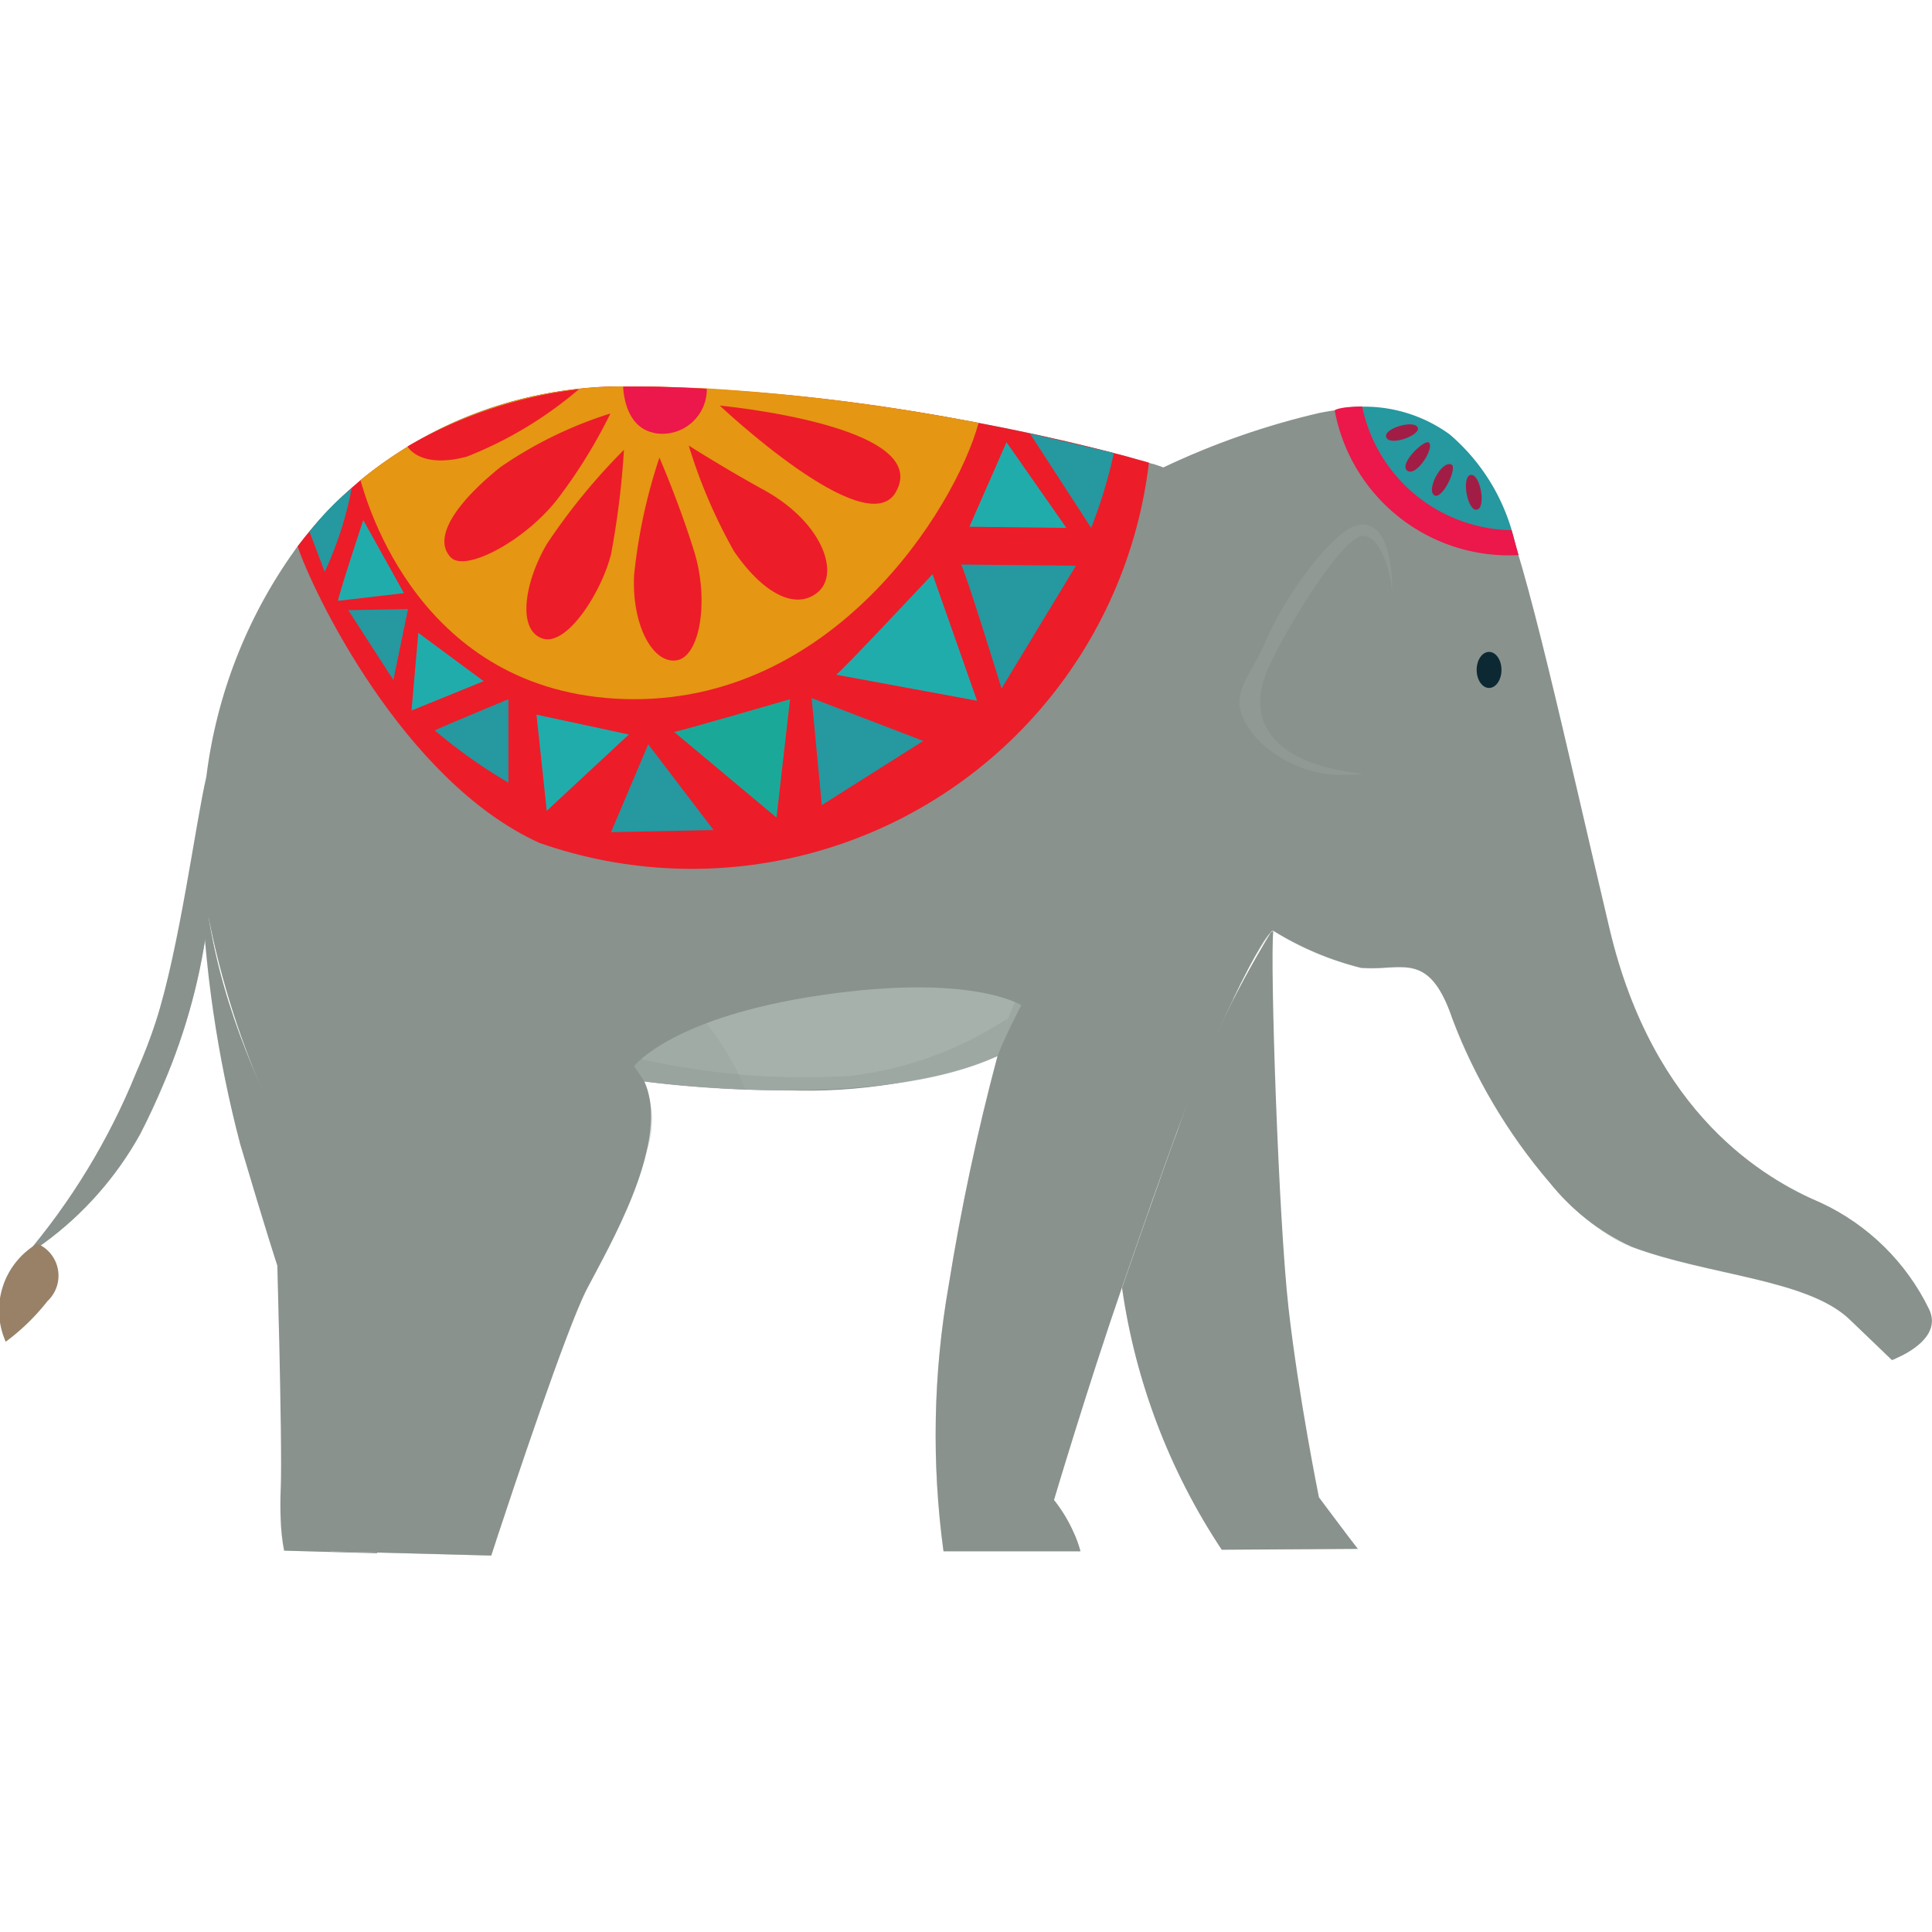 <svg xmlns="http://www.w3.org/2000/svg" xmlns:xlink="http://www.w3.org/1999/xlink" width="50" height="50" viewBox="0 0 50 50">
  <defs>
    <clipPath id="clip-path">
      <rect id="Rectangle_7700" data-name="Rectangle 7700" width="50" height="30.258" fill="none"/>
    </clipPath>
    <clipPath id="clip-path-2">
      <path id="Path_38005" data-name="Path 38005" d="M17.415,46.894c.7,2.363.963,3.151.963,3.151s.023.858.048,1.924c.032,1.446.065,3.272.039,3.852-.013.306-.01.573,0,.8a5.248,5.248,0,0,0,.088.8l2.027.057.38.01V57.47l-.386-.01-.8-.021s.014-.2.091-.624c.064-.342.17-.831.346-1.477a13.766,13.766,0,0,0,.286-1.5c.236-1.614.387-3.576.387-3.576-.707-.927-3.969-5.226-4.4-10.167l-.076-.115a31.366,31.366,0,0,0,1.007,6.914" transform="translate(-16.408 -39.98)" fill="none"/>
    </clipPath>
    <linearGradient id="linear-gradient" x1="-0.006" y1="1.041" x2="0.015" y2="1.041" gradientUnits="objectBoundingBox">
      <stop offset="0" stop-color="#717979"/>
      <stop offset="0.005" stop-color="#717979"/>
      <stop offset="1" stop-color="#89928d"/>
    </linearGradient>
    <clipPath id="clip-path-3">
      <path id="Path_38006" data-name="Path 38006" d="M95.333,44.427A26.355,26.355,0,0,0,92.9,49.6c-.2.533-.453,1.255-.736,2.062-.219.621-.452,1.293-.685,1.967a16.47,16.47,0,0,0,2.58,6.779l3.522-.022c-.088-.11-.343-.448-.574-.756l-.433-.579s-.525-2.582-.787-4.9-.482-8.97-.394-9.758c0,0-.02.01-.058.036" transform="translate(-91.476 -44.391)" fill="none"/>
    </clipPath>
    <linearGradient id="linear-gradient-2" x1="-3.457" y1="0.99" x2="-3.418" y2="0.99" xlink:href="#linear-gradient"/>
    <clipPath id="clip-path-5">
      <rect id="Rectangle_7684" data-name="Rectangle 7684" width="2.114" height="0.857" fill="none"/>
    </clipPath>
    <clipPath id="clip-path-6">
      <rect id="Rectangle_7685" data-name="Rectangle 7685" width="4.479" height="13.859" fill="none"/>
    </clipPath>
    <clipPath id="clip-path-7">
      <path id="Path_38009" data-name="Path 38009" d="M17.044.021A10.436,10.436,0,0,0,9.253,3.858c-.076.094-.149.188-.223.284-.029.039-.059.077-.086.118a12.755,12.755,0,0,0-2.277,5.851c-.277,1.181-.7,4.464-1.312,6.344-.13.4-.3.85-.512,1.324a17.412,17.412,0,0,1-2.9,4.758c.018-.011.222-.137.522-.362A8.763,8.763,0,0,0,4.96,19.343c.212-.415.413-.849.6-1.294A15.536,15.536,0,0,0,6.72,13.713a22.152,22.152,0,0,0,4.193,9.261,45.743,45.743,0,0,1-.745,4.988,5.6,5.6,0,0,0-.263,2.189l1.183.03,2.952.078s.047-.14.125-.382c.429-1.3,1.831-5.513,2.347-6.508.591-1.139,2.077-3.661,1.554-5.213-.019-.058-.042-.114-.066-.17,0,0,1.1.156,2.618.212.334.013.69.02,1.058.02a13.982,13.982,0,0,0,5.468-.888h0a59.577,59.577,0,0,0-1.267,5.949,22.355,22.355,0,0,0-.132,6.87h3.545a3.092,3.092,0,0,0-.176-.487,3.846,3.846,0,0,0-.509-.841s.878-2.95,1.759-5.5c.535-1.549,1.073-3.085,1.421-4.028.443-1.2.985-2.453,1.456-3.428a.014.014,0,0,0,0-.008c.278-.58.53-1.06.72-1.374a2.038,2.038,0,0,1,.257-.363.094.094,0,0,1,.057-.035,7.947,7.947,0,0,0,2.276.963,4.306,4.306,0,0,0,.636-.005c.713-.043,1.246-.087,1.726,1.318a14.381,14.381,0,0,0,2.5,4.222,5.805,5.805,0,0,0,2.138,1.684c1.969.744,4.55.831,5.645,1.882l1.094,1.05.11-.045c.312-.135,1.178-.582.853-1.267a5.867,5.867,0,0,0-2.8-2.757c-1.444-.613-4.332-2.276-5.47-7.088s-2.144-9.5-2.843-11.071A3.985,3.985,0,0,0,35.9.616c-.13.018-.262.041-.4.067h0A19.9,19.9,0,0,0,31.434,2.1c-.064-.025-.153-.055-.268-.091l-.015,0L31.06,1.98c-.072-.022-.152-.046-.241-.07l-.344-.1A54.96,54.96,0,0,0,17.826,0h-.088c-.234,0-.466.006-.694.018" transform="translate(-1.944 -0.003)" fill="none"/>
    </clipPath>
    <linearGradient id="linear-gradient-3" x1="0.056" y1="0.773" x2="0.062" y2="0.773" gradientUnits="objectBoundingBox">
      <stop offset="0" stop-color="#949f99"/>
      <stop offset="1" stop-color="#89928d"/>
    </linearGradient>
    <clipPath id="clip-path-9">
      <rect id="Rectangle_7688" data-name="Rectangle 7688" width="12.397" height="19.907" fill="none"/>
    </clipPath>
    <clipPath id="clip-path-10">
      <rect id="Rectangle_7689" data-name="Rectangle 7689" width="22.49" height="10.972" fill="none"/>
    </clipPath>
    <clipPath id="clip-path-11">
      <rect id="Rectangle_7690" data-name="Rectangle 7690" width="15.776" height="30.239" fill="none"/>
    </clipPath>
    <clipPath id="clip-path-12">
      <path id="Path_38014" data-name="Path 38014" d="M25.894,2.43A10.356,10.356,0,0,0,24.269,4.14c.363,1.107,2.707,6.066,6.257,7.675A11.912,11.912,0,0,0,46.3,1.976s-.093-.033-.243-.068c-.9-.259-2.586-.676-4.663-1.052A49.975,49.975,0,0,0,33.064,0h-.093A10.808,10.808,0,0,0,25.894,2.43" transform="translate(-24.269 -0.001)" fill="none"/>
    </clipPath>
    <linearGradient id="linear-gradient-4" x1="-0.35" y1="2.237" x2="-0.335" y2="2.237" gradientUnits="objectBoundingBox">
      <stop offset="0" stop-color="#e20310"/>
      <stop offset="1" stop-color="#ed1c29"/>
    </linearGradient>
    <clipPath id="clip-path-13">
      <path id="Path_38015" data-name="Path 38015" d="M36.187,0a10.737,10.737,0,0,0-6.8,2.425c.163.556,1.512,5.495,6.82,5.667,5.382.175,8.566-4.918,9.179-7.149-.143-.022-.187-.038-.5-.092a53.459,53.459,0,0,0-6.553-.8h0C37.743.025,37.148.006,36.557,0h-.07c-.1,0-.2,0-.3,0" transform="translate(-29.387 -0.001)" fill="none"/>
    </clipPath>
    <linearGradient id="linear-gradient-5" x1="-0.467" y1="2.171" x2="-0.449" y2="2.171" gradientUnits="objectBoundingBox">
      <stop offset="0" stop-color="#f2aa27"/>
      <stop offset="1" stop-color="#e59612"/>
    </linearGradient>
    <clipPath id="clip-path-15">
      <rect id="Rectangle_7694" data-name="Rectangle 7694" width="3.956" height="6.487" fill="none"/>
    </clipPath>
    <clipPath id="clip-path-16">
      <rect id="Rectangle_7695" data-name="Rectangle 7695" width="6.103" height="8.746" fill="none"/>
    </clipPath>
    <clipPath id="clip-path-17">
      <rect id="Rectangle_7696" data-name="Rectangle 7696" width="17.248" height="11.599" fill="none"/>
    </clipPath>
    <clipPath id="clip-path-18">
      <rect id="Rectangle_7697" data-name="Rectangle 7697" width="11.875" height="17.203" fill="none"/>
    </clipPath>
    <clipPath id="clip-path-19">
      <rect id="Rectangle_7698" data-name="Rectangle 7698" width="12.5" height="15.359" fill="none"/>
    </clipPath>
  </defs>
  <g id="ico_materialy_dydaktyczne" transform="translate(25.197 26.003)">
    <rect id="Rectangle_8356" data-name="Rectangle 8356" width="50" height="50" transform="translate(-25.196 -26.003)" fill="none"/>
    <g id="Group_30738" data-name="Group 30738" transform="translate(-25.197 -16.003)">
      <g id="Group_30700" data-name="Group 30700" clip-path="url(#clip-path)">
        <g id="Group_30655" data-name="Group 30655" transform="translate(5.208 12.69)">
          <g id="Group_30654" data-name="Group 30654" clip-path="url(#clip-path-2)">
            <path id="Path_38050" data-name="Path 38050" d="M0,0H14.786V16.3H0Z" transform="translate(-8.632 7.31) rotate(-40.26)" fill="url(#linear-gradient)"/>
          </g>
        </g>
        <g id="Group_30657" data-name="Group 30657" transform="translate(29.036 14.09)">
          <g id="Group_30656" data-name="Group 30656" clip-path="url(#clip-path-3)">
            <path id="Path_38051" data-name="Path 38051" d="M0,0H8.109V16.666H0Z" transform="translate(-2.04 0.264) rotate(-7.38)" fill="url(#linear-gradient-2)"/>
          </g>
        </g>
        <g id="Group_30665" data-name="Group 30665" transform="translate(0 0)">
          <g id="Group_30664" data-name="Group 30664" clip-path="url(#clip-path)">
            <g id="Group_30660" data-name="Group 30660" transform="translate(7.266 29.326)" opacity="0.2" style="mix-blend-mode: multiply;isolation: isolate">
              <g id="Group_30659" data-name="Group 30659">
                <g id="Group_30658" data-name="Group 30658" clip-path="url(#clip-path-5)">
                  <path id="Path_38007" data-name="Path 38007" d="M25,93.247l-2.027-.055a5.189,5.189,0,0,1-.087-.8c.346.042.973.135,1.4.2l.462.07.243.575Z" transform="translate(-22.89 -92.39)" fill="#89928d"/>
                </g>
              </g>
            </g>
            <g id="Group_30663" data-name="Group 30663" transform="translate(5.208 12.69)" opacity="0.2" style="mix-blend-mode: multiply;isolation: isolate">
              <g id="Group_30662" data-name="Group 30662">
                <g id="Group_30661" data-name="Group 30661" clip-path="url(#clip-path-6)">
                  <path id="Path_38008" data-name="Path 38008" d="M20.888,50.262s-.15,1.963-.387,3.576a17.807,17.807,0,0,0-2.076-1.87c-.024-1.066-.047-1.924-.047-1.924s-.263-.788-.963-3.151a31.346,31.346,0,0,1-1.007-6.914l.076.115c.435,4.941,3.7,9.24,4.4,10.167" transform="translate(-16.408 -39.98)" fill="#89928d"/>
                </g>
              </g>
            </g>
          </g>
        </g>
        <g id="Group_30667" data-name="Group 30667" transform="translate(0.617 0.001)">
          <g id="Group_30666" data-name="Group 30666" clip-path="url(#clip-path-7)">
            <path id="Path_38052" data-name="Path 38052" d="M0,0H57.34V55.346H0Z" transform="translate(-14.968 12.933) rotate(-40.827)" fill="url(#linear-gradient-3)"/>
          </g>
        </g>
        <g id="Group_30678" data-name="Group 30678" transform="translate(0 0)">
          <g id="Group_30677" data-name="Group 30677" clip-path="url(#clip-path)">
            <path id="Path_38010" data-name="Path 38010" d="M61.721,49.463s-.438.833-.613,1.313h0c-3.238,1.488-9.144.656-9.144.656l-.263-.394s.963-1.269,4.857-1.838,5.163.263,5.163.263" transform="translate(-35.29 -33.448)" fill="#a6b1ac"/>
            <g id="Group_30670" data-name="Group 30670" transform="translate(27.692 0.682)" opacity="0.2" style="mix-blend-mode: multiply;isolation: isolate">
              <g id="Group_30669" data-name="Group 30669">
                <g id="Group_30668" data-name="Group 30668" clip-path="url(#clip-path-9)">
                  <path id="Path_38011" data-name="Path 38011" d="M99.639,22.054a14.376,14.376,0,0,1-2.5-4.222c-.613-1.794-1.313-1.226-2.363-1.313a7.936,7.936,0,0,1-2.276-.964.1.1,0,0,0-.057.035,2.059,2.059,0,0,0-.257.363,6.065,6.065,0,0,0-1.856-3.336C87.961,10.667,85.657,7.7,88.7,3.276l.345.1c.089.024.169.049.241.07l.091.027.015,0c.115.036.2.067.268.091a19.912,19.912,0,0,1,4.064-1.419,4.283,4.283,0,0,0-1.948,2.684c-.419,1.611-2.019,6.706,1.586,8.8s3.822,1.154,4.976,4.975a26.025,26.025,0,0,0,1.3,3.451" transform="translate(-87.243 -2.147)" fill="#89928d"/>
                </g>
              </g>
            </g>
            <g id="Group_30673" data-name="Group 30673" transform="translate(7.616 1.975)" opacity="0.3" style="mix-blend-mode: multiply;isolation: isolate">
              <g id="Group_30672" data-name="Group 30672">
                <g id="Group_30671" data-name="Group 30671" clip-path="url(#clip-path-10)">
                  <path id="Path_38012" data-name="Path 38012" d="M46.485,6.347c-.467,2.028-1.838,6.841-6.067,9.116s-9.569,2.479-12.4-.437A18.719,18.719,0,0,1,24,8.5c.028-.041.058-.08.087-.119.073-.1.147-.191.222-.284A17.6,17.6,0,0,0,28.02,13.83c2.479,2.392,7.73,2.917,11.785.991,4.01-1.9,6.258-8.455,6.307-8.6v0l.089.03.014,0Z" transform="translate(-23.995 -6.221)" fill="#89928d"/>
                </g>
              </g>
            </g>
            <g id="Group_30676" data-name="Group 30676" transform="translate(3.515 0.019)" opacity="0.2" style="mix-blend-mode: multiply;isolation: isolate">
              <g id="Group_30675" data-name="Group 30675">
                <g id="Group_30674" data-name="Group 30674" clip-path="url(#clip-path-11)">
                  <path id="Path_38013" data-name="Path 38013" d="M24.3,18.2c.522,1.552-.963,4.074-1.555,5.213-.516,1-1.918,5.208-2.347,6.508-.079.243-.125.382-.125.382l-2.952-.078-1.183-.03A5.6,5.6,0,0,1,16.4,28a45.732,45.732,0,0,0,.744-4.989,22.159,22.159,0,0,1-4.192-9.261,15.542,15.542,0,0,1-1.164,4.336,1.354,1.354,0,0,0-.714-.271c.208-.474.382-.926.512-1.324.613-1.88,1.035-5.163,1.312-6.344A12.758,12.758,0,0,1,15.176,4.3c.027-.04.057-.079.086-.118.074-.1.147-.19.222-.284A10.436,10.436,0,0,1,23.276.061c-.853,2.5-2.316,11.164-.584,13.152,1.222,1.4,3.267,2.834,4.158,5.024-1.515-.056-2.618-.212-2.618-.212.024.056.048.113.067.17" transform="translate(-11.074 -0.061)" fill="#89928d"/>
                </g>
              </g>
            </g>
          </g>
        </g>
        <g id="Group_30680" data-name="Group 30680" transform="translate(7.703 0)">
          <g id="Group_30679" data-name="Group 30679" clip-path="url(#clip-path-12)">
            <rect id="Rectangle_7692" data-name="Rectangle 7692" width="22.032" height="13.522" transform="translate(0 0)" fill="url(#linear-gradient-4)"/>
          </g>
        </g>
        <g id="Group_30682" data-name="Group 30682" transform="translate(9.328 0)">
          <g id="Group_30681" data-name="Group 30681" clip-path="url(#clip-path-13)">
            <path id="Path_38053" data-name="Path 38053" d="M0,0H17.924V15.641H0Z" transform="translate(-3.774 2.445) rotate(-32.939)" fill="url(#linear-gradient-5)"/>
          </g>
        </g>
        <g id="Group_30699" data-name="Group 30699" transform="translate(0 0)">
          <g id="Group_30698" data-name="Group 30698" clip-path="url(#clip-path)">
            <path id="Path_38016" data-name="Path 38016" d="M51.618,1.205c-.706-.131-.8-.956-.808-1.2.123,0,.246,0,.37,0,.59,0,1.186.023,1.778.057h0l.016.009a1.152,1.152,0,0,1-1.357,1.138" transform="translate(-34.682 -0.001)" fill="#ec174a"/>
            <path id="Path_38017" data-name="Path 38017" d="M40.53,2.209a10.616,10.616,0,0,0-2.843,1.386c-1,.8-1.809,1.78-1.292,2.334.373.4,1.9-.415,2.735-1.466a13.272,13.272,0,0,0,1.4-2.253" transform="translate(-24.733 -1.508)" fill="#ed1c29"/>
            <path id="Path_38018" data-name="Path 38018" d="M45.443,5.171A16.041,16.041,0,0,0,43.453,7.6c-.569.963-.788,2.21-.132,2.45S44.9,8.781,45.115,7.84a21.929,21.929,0,0,0,.328-2.669" transform="translate(-29.295 -3.53)" fill="#ed1c29"/>
            <path id="Path_38019" data-name="Path 38019" d="M52.346,5.792a14.083,14.083,0,0,0-.656,3.041c-.066,1.291.481,2.3,1.094,2.21s.853-1.553.459-2.822-.9-2.429-.9-2.429" transform="translate(-35.279 -3.953)" fill="#ed1c29"/>
            <path id="Path_38020" data-name="Path 38020" d="M56.158,4.827a13.638,13.638,0,0,0,1.167,2.728c.751,1.1,1.6,1.546,2.174,1.065s.131-1.809-1.415-2.655c-1-.548-1.925-1.138-1.925-1.138" transform="translate(-38.333 -3.295)" fill="#ed1c29"/>
            <path id="Path_38021" data-name="Path 38021" d="M58.685,1.566s3.78,3.57,4.551,2.246c1.007-1.728-4.551-2.246-4.551-2.246" transform="translate(-40.057 -1.069)" fill="#ed1c29"/>
            <path id="Path_38022" data-name="Path 38022" d="M37.654.226a10.229,10.229,0,0,1-2.9,1.745c-1.225.328-1.536-.263-1.536-.263A11.493,11.493,0,0,1,37.654.226" transform="translate(-22.671 -0.154)" fill="#ed1c29"/>
            <path id="Path_38023" data-name="Path 38023" d="M28.2,10.893l1.054,1.892s-1.706.2-1.706.2c-.006-.1.653-2.09.653-2.09" transform="translate(-18.8 -7.435)" fill="#21acac"/>
            <path id="Path_38024" data-name="Path 38024" d="M28.4,18.182l1.547-.03-.38,1.838Z" transform="translate(-19.387 -12.391)" fill="#26989f"/>
            <path id="Path_38025" data-name="Path 38025" d="M33.728,20.094l-.176,2.01,1.867-.759Z" transform="translate(-22.902 -13.716)" fill="#21acac"/>
            <path id="Path_38026" data-name="Path 38026" d="M35.452,26.316c-.011-.018,1.905-.81,1.905-.81v2.158a13.44,13.44,0,0,1-1.905-1.349" transform="translate(-24.199 -17.41)" fill="#26989f"/>
            <path id="Path_38027" data-name="Path 38027" d="M43.74,26.762l.266,2.489,2.124-1.975Z" transform="translate(-29.856 -18.267)" fill="#21acac"/>
            <path id="Path_38028" data-name="Path 38028" d="M50.779,29.181l-.963,2.275L52.47,31.4Z" transform="translate(-34.003 -19.919)" fill="#26989f"/>
            <path id="Path_38029" data-name="Path 38029" d="M54.964,26.351c.088,0,3-.846,3-.846l-.35,3.063Z" transform="translate(-37.518 -17.409)" fill="#1aa998"/>
            <path id="Path_38030" data-name="Path 38030" d="M66.175,25.413l.263,2.771,2.626-1.662Z" transform="translate(-45.17 -17.347)" fill="#26989f"/>
            <path id="Path_38031" data-name="Path 38031" d="M68.173,17.907c.088-.03,2.495-2.6,2.495-2.6l1.152,3.274Z" transform="translate(-46.534 -10.446)" fill="#21acac"/>
            <path id="Path_38032" data-name="Path 38032" d="M78.352,14.523c.088.088,1.05,3.209,1.05,3.209l1.925-3.179Z" transform="translate(-53.482 -9.913)" fill="#26989f"/>
            <path id="Path_38033" data-name="Path 38033" d="M79.04,6.739,80,4.551,81.55,6.769Z" transform="translate(-53.952 -3.107)" fill="#21acac"/>
            <path id="Path_38034" data-name="Path 38034" d="M83.976,3.844,85.56,6.286a12.641,12.641,0,0,0,.588-1.938Z" transform="translate(-57.321 -2.624)" fill="#26989f"/>
            <path id="Path_38035" data-name="Path 38035" d="M25.232,9.418l.394,1.041a9.206,9.206,0,0,0,.7-2.168,7.191,7.191,0,0,0-1.094,1.127" transform="translate(-17.223 -5.659)" fill="#26989f"/>
            <path id="Path_38036" data-name="Path 38036" d="M109.37,1.688s.846,3.88,4.551,3.792a5.179,5.179,0,0,0-1.751-3.121,3.766,3.766,0,0,0-2.8-.671" transform="translate(-74.654 -1.118)" fill="#26989f"/>
            <path id="Path_38037" data-name="Path 38037" d="M109.534,1.64a4.01,4.01,0,0,0,3.867,3.2l.181.645a4.588,4.588,0,0,1-4.759-3.746s.082-.093.711-.1" transform="translate(-74.281 -1.119)" fill="#ec174a"/>
            <path id="Path_38038" data-name="Path 38038" d="M113.007,3.41c.062.276.926-.042.816-.242s-.864.031-.816.242" transform="translate(-77.136 -2.11)" fill="#a21d46"/>
            <path id="Path_38039" data-name="Path 38039" d="M115.194,4.558c.165.124-.321.9-.555.729s.439-.816.555-.729" transform="translate(-78.218 -3.105)" fill="#a21d46"/>
            <path id="Path_38040" data-name="Path 38040" d="M117.252,6.346c.174.069-.241.94-.445.794s.189-.9.445-.794" transform="translate(-79.692 -4.325)" fill="#a21d46"/>
            <path id="Path_38041" data-name="Path 38041" d="M119.642,7.216c.255-.027.4.871.151.9s-.4-.871-.151-.9" transform="translate(-81.577 -4.925)" fill="#a21d46"/>
            <g id="Group_30685" data-name="Group 30685" transform="translate(32.077 3.569)" opacity="0.6" style="mix-blend-mode: multiply;isolation: isolate">
              <g id="Group_30684" data-name="Group 30684">
                <g id="Group_30683" data-name="Group 30683" clip-path="url(#clip-path-15)">
                  <path id="Path_38042" data-name="Path 38042" d="M105.007,13.145c.029-.379-.233-1.6-.758-1.6s-2.042,2.479-2.48,3.5-.2,2.363,2.48,2.654a3.165,3.165,0,0,1-2.655-.817c-1.05-1.108-.321-1.517.146-2.625s1.754-2.924,2.421-3c.962-.116.846,1.9.846,1.9" transform="translate(-101.056 -11.244)" fill="#949f99"/>
                </g>
              </g>
            </g>
            <path id="Path_38043" data-name="Path 38043" d="M121.04,22.112c0,.258-.144.467-.321.467s-.321-.209-.321-.467.143-.466.321-.466.321.209.321.466" transform="translate(-82.182 -14.775)" fill="#0c2833"/>
            <path id="Path_38044" data-name="Path 38044" d="M.965,69.894a2,2,0,0,0-.817,2.538,5.549,5.549,0,0,0,1.079-1.05.9.9,0,0,0-.263-1.488" transform="translate(0 -47.708)" fill="#988167"/>
            <g id="Group_30688" data-name="Group 30688" transform="translate(29.036 21.359)" opacity="0.3" style="mix-blend-mode: multiply;isolation: isolate">
              <g id="Group_30687" data-name="Group 30687">
                <g id="Group_30686" data-name="Group 30686" clip-path="url(#clip-path-16)">
                  <path id="Path_38045" data-name="Path 38045" d="M97.579,76.014l-3.522.022a16.472,16.472,0,0,1-2.58-6.779c.232-.675.466-1.346.685-1.967a19.059,19.059,0,0,0,.5,4.59,11.982,11.982,0,0,0,1.487,3.413A19.051,19.051,0,0,0,97,75.259c.231.308.486.645.574.756" transform="translate(-91.476 -67.29)" fill="#89928d"/>
                </g>
              </g>
            </g>
            <g id="Group_30691" data-name="Group 30691" transform="translate(31.828 13.605)" opacity="0.3" style="mix-blend-mode: multiply;isolation: isolate">
              <g id="Group_30690" data-name="Group 30690">
                <g id="Group_30689" data-name="Group 30689" clip-path="url(#clip-path-17)">
                  <path id="Path_38046" data-name="Path 38046" d="M117.519,54.418c-.068.03-.109.044-.109.044l-1.094-1.05c-1.094-1.051-3.676-1.138-5.645-1.882s-4.026-4.114-4.638-5.907-1.313-1.226-2.363-1.313a7.93,7.93,0,0,1-2.275-.963.1.1,0,0,0-.058.036,9.268,9.268,0,0,0-.976,1.737l0,.007c-.029.05-.057.1-.085.161,0,0,.408-1.955,1.108-2.393.407-.253,1.313,1.051,2.276,1.08s2.13-.5,2.481.758,2.275,4.93,3.588,5.863,4.463.963,5.6,1.663a11.077,11.077,0,0,1,2.195,2.158" transform="translate(-100.271 -42.862)" fill="#89928d"/>
                </g>
              </g>
            </g>
            <g id="Group_30694" data-name="Group 30694" transform="translate(0.964 13.055)" opacity="0.3" style="mix-blend-mode: multiply;isolation: isolate">
              <g id="Group_30693" data-name="Group 30693">
                <g id="Group_30692" data-name="Group 30692" clip-path="url(#clip-path-18)">
                  <path id="Path_38047" data-name="Path 38047" d="M14.914,57.95l-.126.383-2.951-.077-1.183-.031a5.58,5.58,0,0,1,.263-2.188,45.763,45.763,0,0,0,.744-4.989,22.169,22.169,0,0,1-4.191-9.262,16.737,16.737,0,0,1-1.76,5.63,8.759,8.759,0,0,1-2.494,2.83l-.175.014a11.691,11.691,0,0,0,2.684-3.209,26.292,26.292,0,0,0,1.75-5.921,26.188,26.188,0,0,0,1.75,5.338c.846,1.342,2.654,4.113,2.975,4.521s-1.2,6.156-1.137,6.564c0,0,2.5.341,3.852.4" transform="translate(-3.039 -41.13)" fill="#89928d"/>
                </g>
              </g>
            </g>
            <g id="Group_30697" data-name="Group 30697" transform="translate(15.463 14.791)" opacity="0.3" style="mix-blend-mode: multiply;isolation: isolate">
              <g id="Group_30696" data-name="Group 30696">
                <g id="Group_30695" data-name="Group 30695" clip-path="url(#clip-path-19)">
                  <path id="Path_38048" data-name="Path 38048" d="M61.038,61.468A16.017,16.017,0,0,1,58,61.189c-.219-.415.307-6.213.744-8.86A33.355,33.355,0,0,1,60.4,46.6a3.837,3.837,0,0,0-1.154,1.866l.082-.306a9.34,9.34,0,0,1-4.085,1.489,19.119,19.119,0,0,1-5.674-.5,13.47,13.47,0,0,0-.86-1.247c.292.525,1.4,2.538,1.283,3.675a2.426,2.426,0,0,0-.073-1.779s5.906.831,9.144-.656h0v0A59.361,59.361,0,0,0,57.8,55.085a22.354,22.354,0,0,0-.131,6.87h3.544a3.113,3.113,0,0,0-.176-.487" transform="translate(-48.714 -46.596)" fill="#89928d"/>
                </g>
              </g>
            </g>
            <path id="Path_38049" data-name="Path 38049" d="M52.594,56.83l-.067-.17a1.557,1.557,0,0,1,.067.17" transform="translate(-35.854 -38.675)" fill="#a6b1ac"/>
          </g>
        </g>
      </g>
    </g>
  </g>
</svg>
